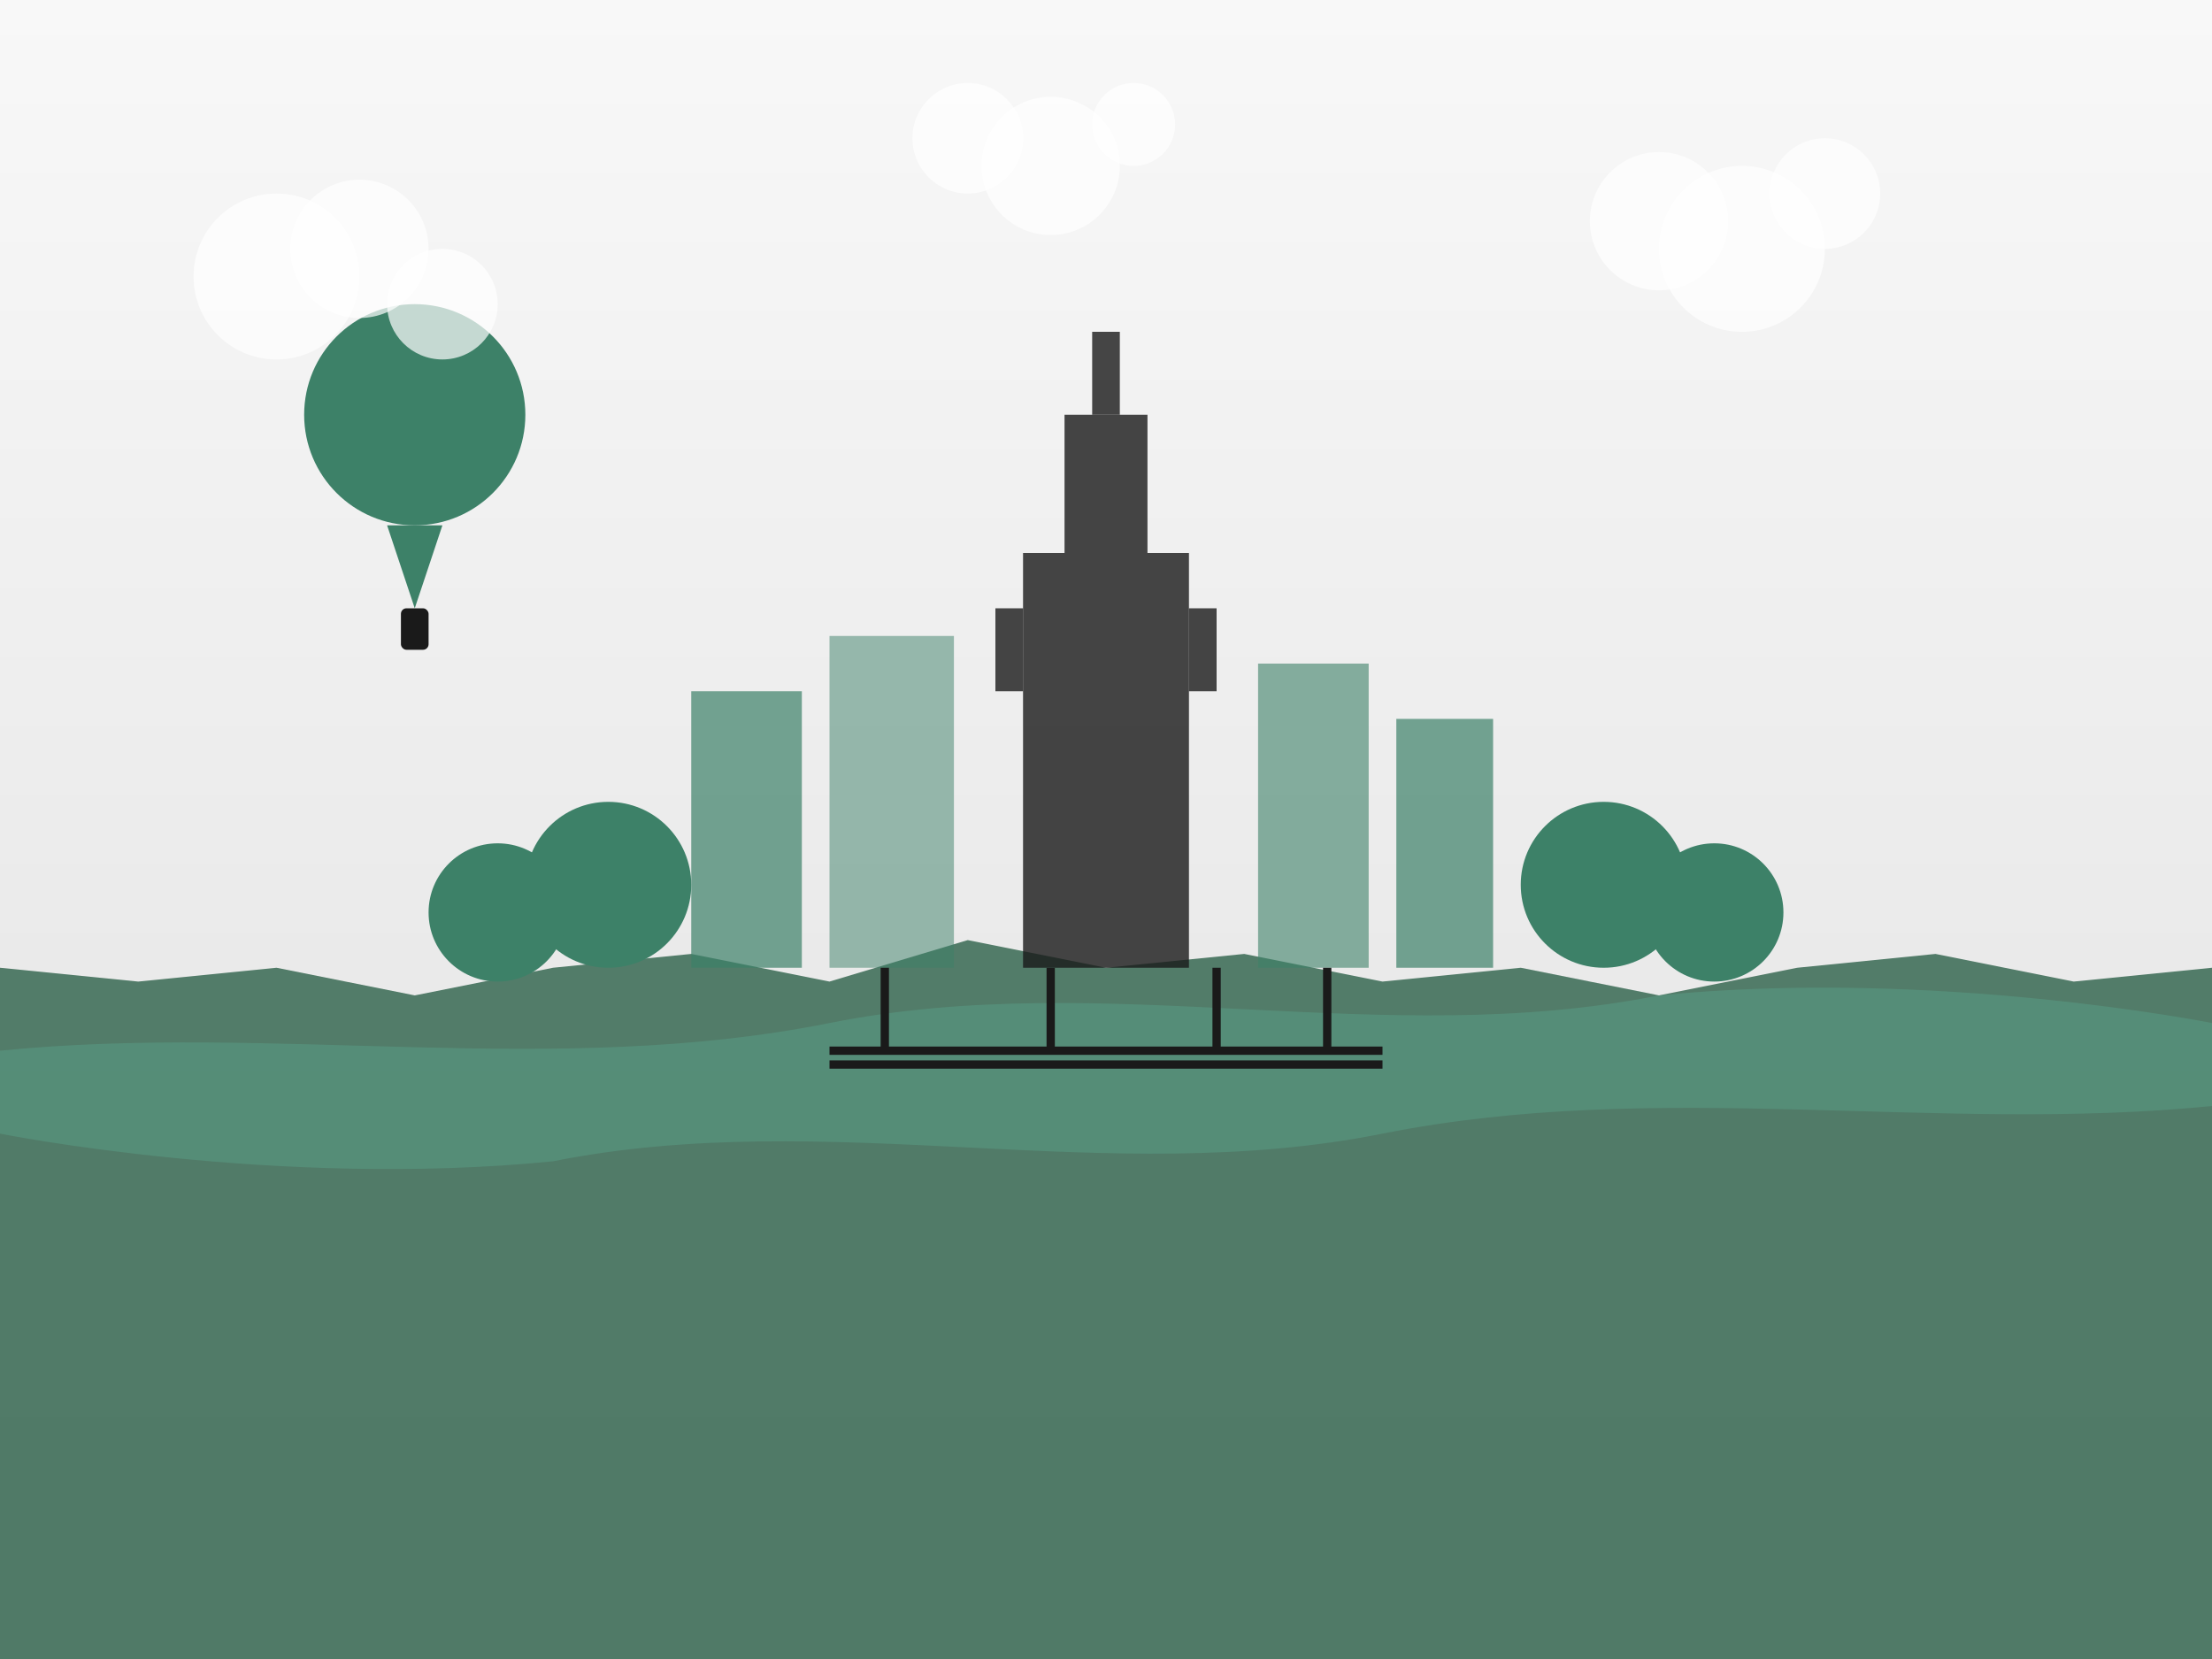 <svg width="800" height="600" viewBox="0 0 800 600" fill="none" xmlns="http://www.w3.org/2000/svg">
  <rect x="0" y="0" width="800" height="600" fill="#333333" stroke="none"/>
  <!-- Background gradient -->
  <rect width="800" height="600" fill="url(#paint0_linear)"/>
  
  <!-- Warsaw Skyline -->
  <path d="M0 350L50 355L100 350L150 360L200 350L250 345L300 355L350 340L400 350L450 345L500 355L550 350L600 360L650 350L700 345L750 355L800 350V600H0V350Z" fill="#2C6149" opacity="0.8"/>
  
  <!-- Palace of Culture -->
  <rect x="370" y="200" width="60" height="150" fill="#1A1A1A" opacity="0.8"/>
  <rect x="385" y="150" width="30" height="50" fill="#1A1A1A" opacity="0.8"/>
  <rect x="395" y="120" width="10" height="30" fill="#1A1A1A" opacity="0.8"/>
  <rect x="360" y="220" width="10" height="30" fill="#1A1A1A" opacity="0.8"/>
  <rect x="430" y="220" width="10" height="30" fill="#1A1A1A" opacity="0.8"/>
  
  <!-- Old Town Buildings -->
  <rect x="250" y="250" width="40" height="100" fill="#3D8168" opacity="0.7"/>
  <rect x="300" y="230" width="45" height="120" fill="#3D8168" opacity="0.5"/>
  <rect x="455" y="240" width="40" height="110" fill="#3D8168" opacity="0.6"/>
  <rect x="505" y="260" width="35" height="90" fill="#3D8168" opacity="0.7"/>
  
  <!-- Trees -->
  <circle cx="220" cy="320" r="30" fill="#3D8168"/>
  <circle cx="180" cy="330" r="25" fill="#3D8168"/>
  <circle cx="580" cy="320" r="30" fill="#3D8168"/>
  <circle cx="620" cy="330" r="25" fill="#3D8168"/>
  
  <!-- Vistula River -->
  <path d="M0 380C100 370 200 390 300 370C400 350 500 380 600 360C700 350 800 370 800 370V400C700 410 600 390 500 410C400 430 300 400 200 420C100 430 0 410 0 410V380Z" fill="#5BA88F" opacity="0.4"/>
  
  <!-- Bridge -->
  <path d="M300 380L500 380" stroke="#1A1A1A" stroke-width="3"/>
  <path d="M300 385L500 385" stroke="#1A1A1A" stroke-width="3"/>
  <path d="M320 380L320 350" stroke="#1A1A1A" stroke-width="3"/>
  <path d="M380 380L380 350" stroke="#1A1A1A" stroke-width="3"/>
  <path d="M440 380L440 350" stroke="#1A1A1A" stroke-width="3"/>
  <path d="M480 380L480 350" stroke="#1A1A1A" stroke-width="3"/>
  
  <!-- Hot Air Balloon -->
  <circle cx="150" cy="150" r="40" fill="#3D8168"/>
  <path d="M140 190L160 190L150 220L140 190Z" fill="#3D8168"/>
  <rect x="145" y="220" width="10" height="15" rx="2" fill="#1A1A1A"/>
  
  <!-- Clouds -->
  <circle cx="100" cy="100" r="30" fill="white" opacity="0.7"/>
  <circle cx="130" cy="90" r="25" fill="white" opacity="0.7"/>
  <circle cx="160" cy="110" r="20" fill="white" opacity="0.7"/>
  
  <circle cx="600" cy="80" r="25" fill="white" opacity="0.7"/>
  <circle cx="630" cy="90" r="30" fill="white" opacity="0.7"/>
  <circle cx="660" cy="70" r="20" fill="white" opacity="0.7"/>
  
  <circle cx="350" cy="50" r="20" fill="white" opacity="0.7"/>
  <circle cx="380" cy="60" r="25" fill="white" opacity="0.7"/>
  <circle cx="410" cy="45" r="15" fill="white" opacity="0.7"/>
  
  <!-- Gradient Definition -->
  <defs>
    <linearGradient id="paint0_linear" x1="400" y1="0" x2="400" y2="600" gradientUnits="userSpaceOnUse">
      <stop stop-color="#F8F8F8"/>
      <stop offset="1" stop-color="#E0E0E0"/>
    </linearGradient>
  </defs>
</svg>
